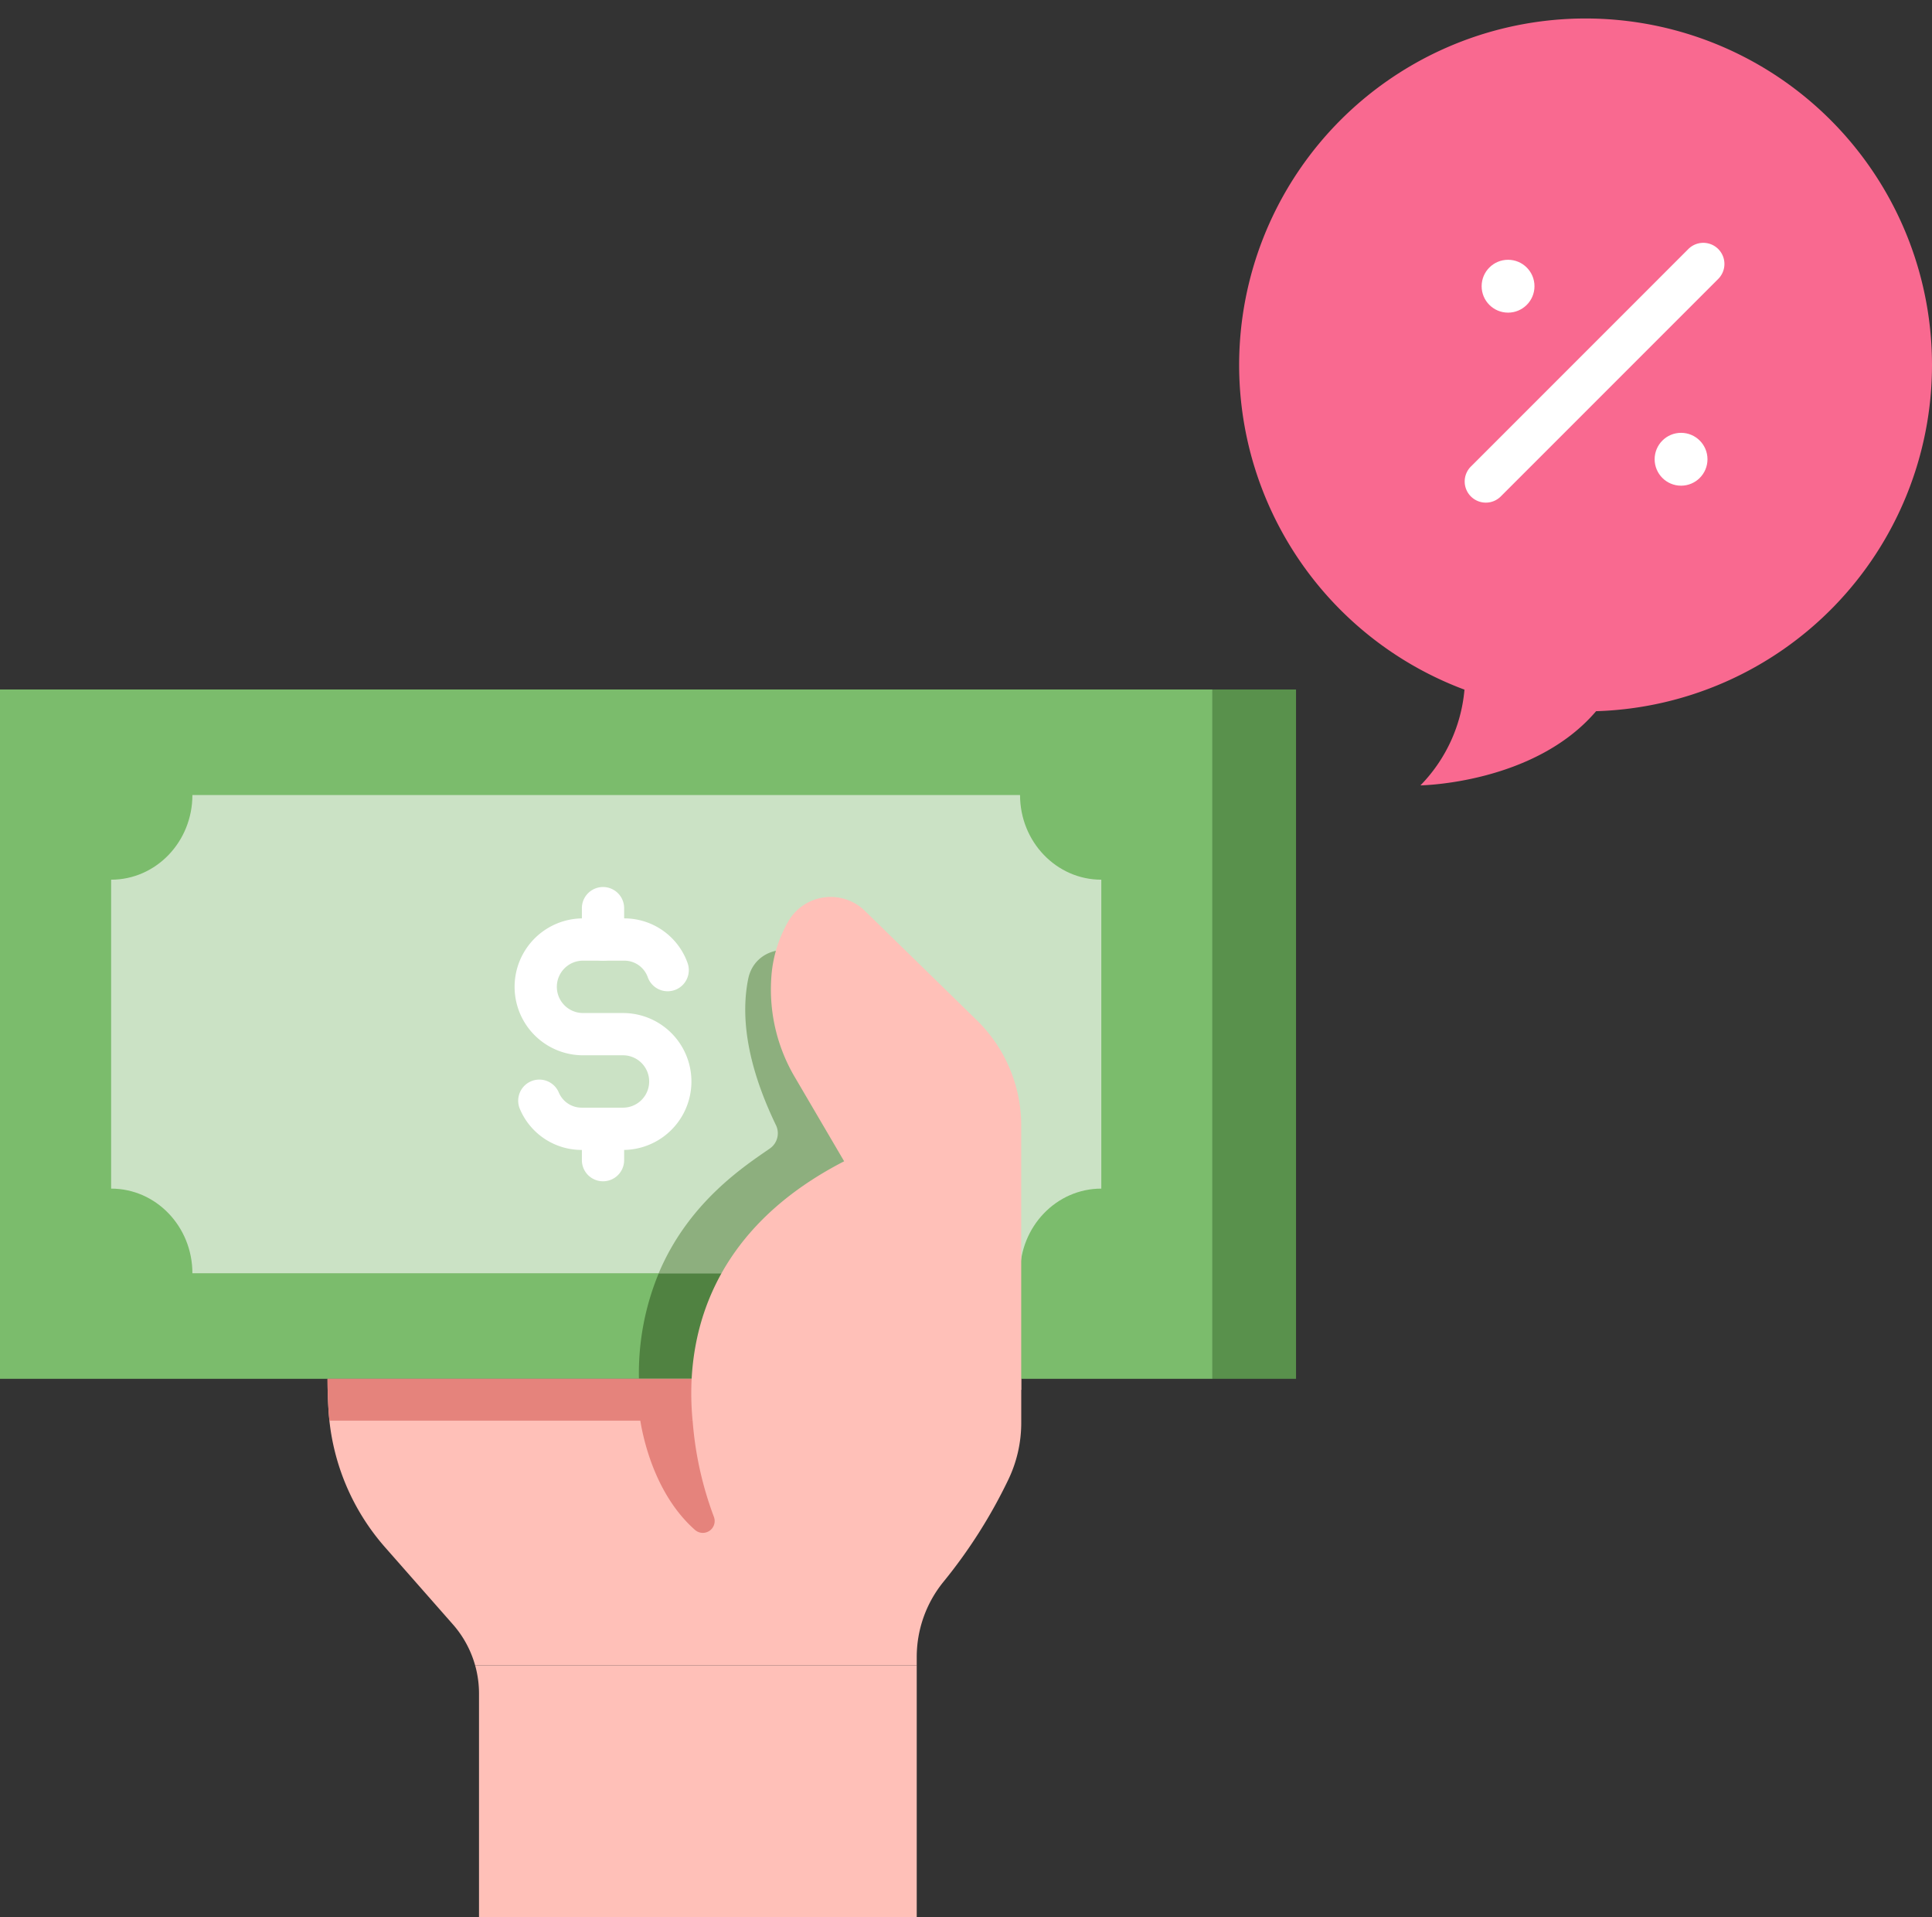 <?xml version="1.0" encoding="UTF-8"?><svg xmlns="http://www.w3.org/2000/svg" xmlns:xlink="http://www.w3.org/1999/xlink" data-name="stroke for flat" height="317.5" preserveAspectRatio="xMidYMid meet" version="1.0" viewBox="10.0 9.7 320.0 317.5" width="320.0" zoomAndPan="magnify"><rect x="10.0" y="9.7" width="320.0" height="317.5" fill="#333333" stroke="none"/><g id="change1_1"><path d="M330,70.128A57.379,57.379,0,1,0,252.563,123.9a25.911,25.911,0,0,1-7.292,15.852s18.852-.259,29.092-12.284A57.368,57.368,0,0,0,330,70.128Z" fill="#f96990"/></g><g id="change2_1"><path d="M10 123.873H210.819V238.023H10z" fill="#7bbc6c"/></g><g id="change3_1"><path d="M119.329,220.02a43.24,43.24,0,0,0-3.5,18h19.228l10.529-18Z" fill="#508241"/></g><g id="change4_1"><path d="M210.819 123.873H224.665V238.023H210.819z" fill="#59914c"/></g><g id="change5_1"><path d="M178.951,141.352H41.867c0,7.742-6.026,14.018-13.46,14.018v51.155c7.434,0,13.46,6.276,13.46,14.019H178.951c0-7.743,6.026-14.019,13.46-14.019V155.37C184.977,155.37,178.951,149.094,178.951,141.352Z" fill="#cbe2c5"/></g><g id="change6_1"><path d="M64.25,238.023h114.9v7.269a21.716,21.716,0,0,1-2.108,9.359,84.832,84.832,0,0,1-10.788,17,19.734,19.734,0,0,0-4.414,12.527v1.305H88.7a17.322,17.322,0,0,0-3.682-6.791L73.78,265.92a37.838,37.838,0,0,1-9.355-22.513C64.315,241.739,64.25,239.942,64.25,238.023Z" fill="#ffc0b8"/></g><g id="change7_1"><path d="M125.511,238.023H64.25c0,1.919.065,3.716.175,5.384q.051.771.133,1.538h60.71Z" fill="#e5837c"/></g><g id="change6_2"><path d="M88.7,285.48a17.3,17.3,0,0,1,.639,4.659v37.112h72.5V285.48Z" fill="#ffc0b8"/></g><g id="change8_1"><path d="M133.922,171.815c-1.147,5.7-.515,13.6,4.6,24.2a3.073,3.073,0,0,1-1.01,3.869c-4.146,2.873-13.45,8.871-18.414,20.656h26.188l10.185-17.415-9.729-31.791C143.9,165.325,135.163,165.651,133.922,171.815Z" fill="#8daf7e"/></g><g id="change6_3"><path d="M126.8,254.873S113.741,220.544,149.817,202l-8.079-13.782a28.561,28.561,0,0,1-4-16.4,21.384,21.384,0,0,1,2.94-9.736,8.12,8.12,0,0,1,12.588-1.538l18.548,18.121a24.339,24.339,0,0,1,7.331,17.41v43.767Z" fill="#ffc0b8"/></g><g id="change9_1"><path d="M256.1,92.931a3.5,3.5,0,0,1-2.475-5.975l36.019-36.019a3.5,3.5,0,1,1,4.95,4.95L258.575,91.906A3.489,3.489,0,0,1,256.1,92.931Z" fill="#fff"/></g><g id="change9_2"><path d="M113.188,200.12h-6.846a11.092,11.092,0,0,1-10.235-6.784,3.5,3.5,0,0,1,6.448-2.727,4.1,4.1,0,0,0,3.787,2.511h6.846a4.336,4.336,0,0,0,0-8.672h-6.619a11.336,11.336,0,1,1,0-22.672h6.846a11.128,11.128,0,0,1,10.473,7.4,3.5,3.5,0,1,1-6.6,2.336,4.117,4.117,0,0,0-3.875-2.735h-6.846a4.336,4.336,0,0,0,0,8.672h6.619a11.336,11.336,0,0,1,0,22.672Z" fill="#fff"/></g><g id="change9_3"><path d="M109.878,168.776a3.5,3.5,0,0,1-3.5-3.5v-5.192a3.5,3.5,0,0,1,7,0v5.192A3.5,3.5,0,0,1,109.878,168.776Z" fill="#fff"/></g><g id="change9_4"><path d="M109.878,205.312a3.5,3.5,0,0,1-3.5-3.5V196.62a3.5,3.5,0,0,1,7,0v5.192A3.5,3.5,0,0,1,109.878,205.312Z" fill="#fff"/></g><g id="change9_5"><circle cx="288.437" cy="85.749" fill="#fff" r="4.376"/></g><g id="change9_6"><circle cx="259.782" cy="57.094" fill="#fff" r="4.376"/></g><g id="change7_2"><path d="M115.829,243.293s1.059,12.494,9.3,19.765a1.962,1.962,0,0,0,3.121-2.164,57.593,57.593,0,0,1-3.529-15.949Z" fill="#e5837c"/></g></svg>